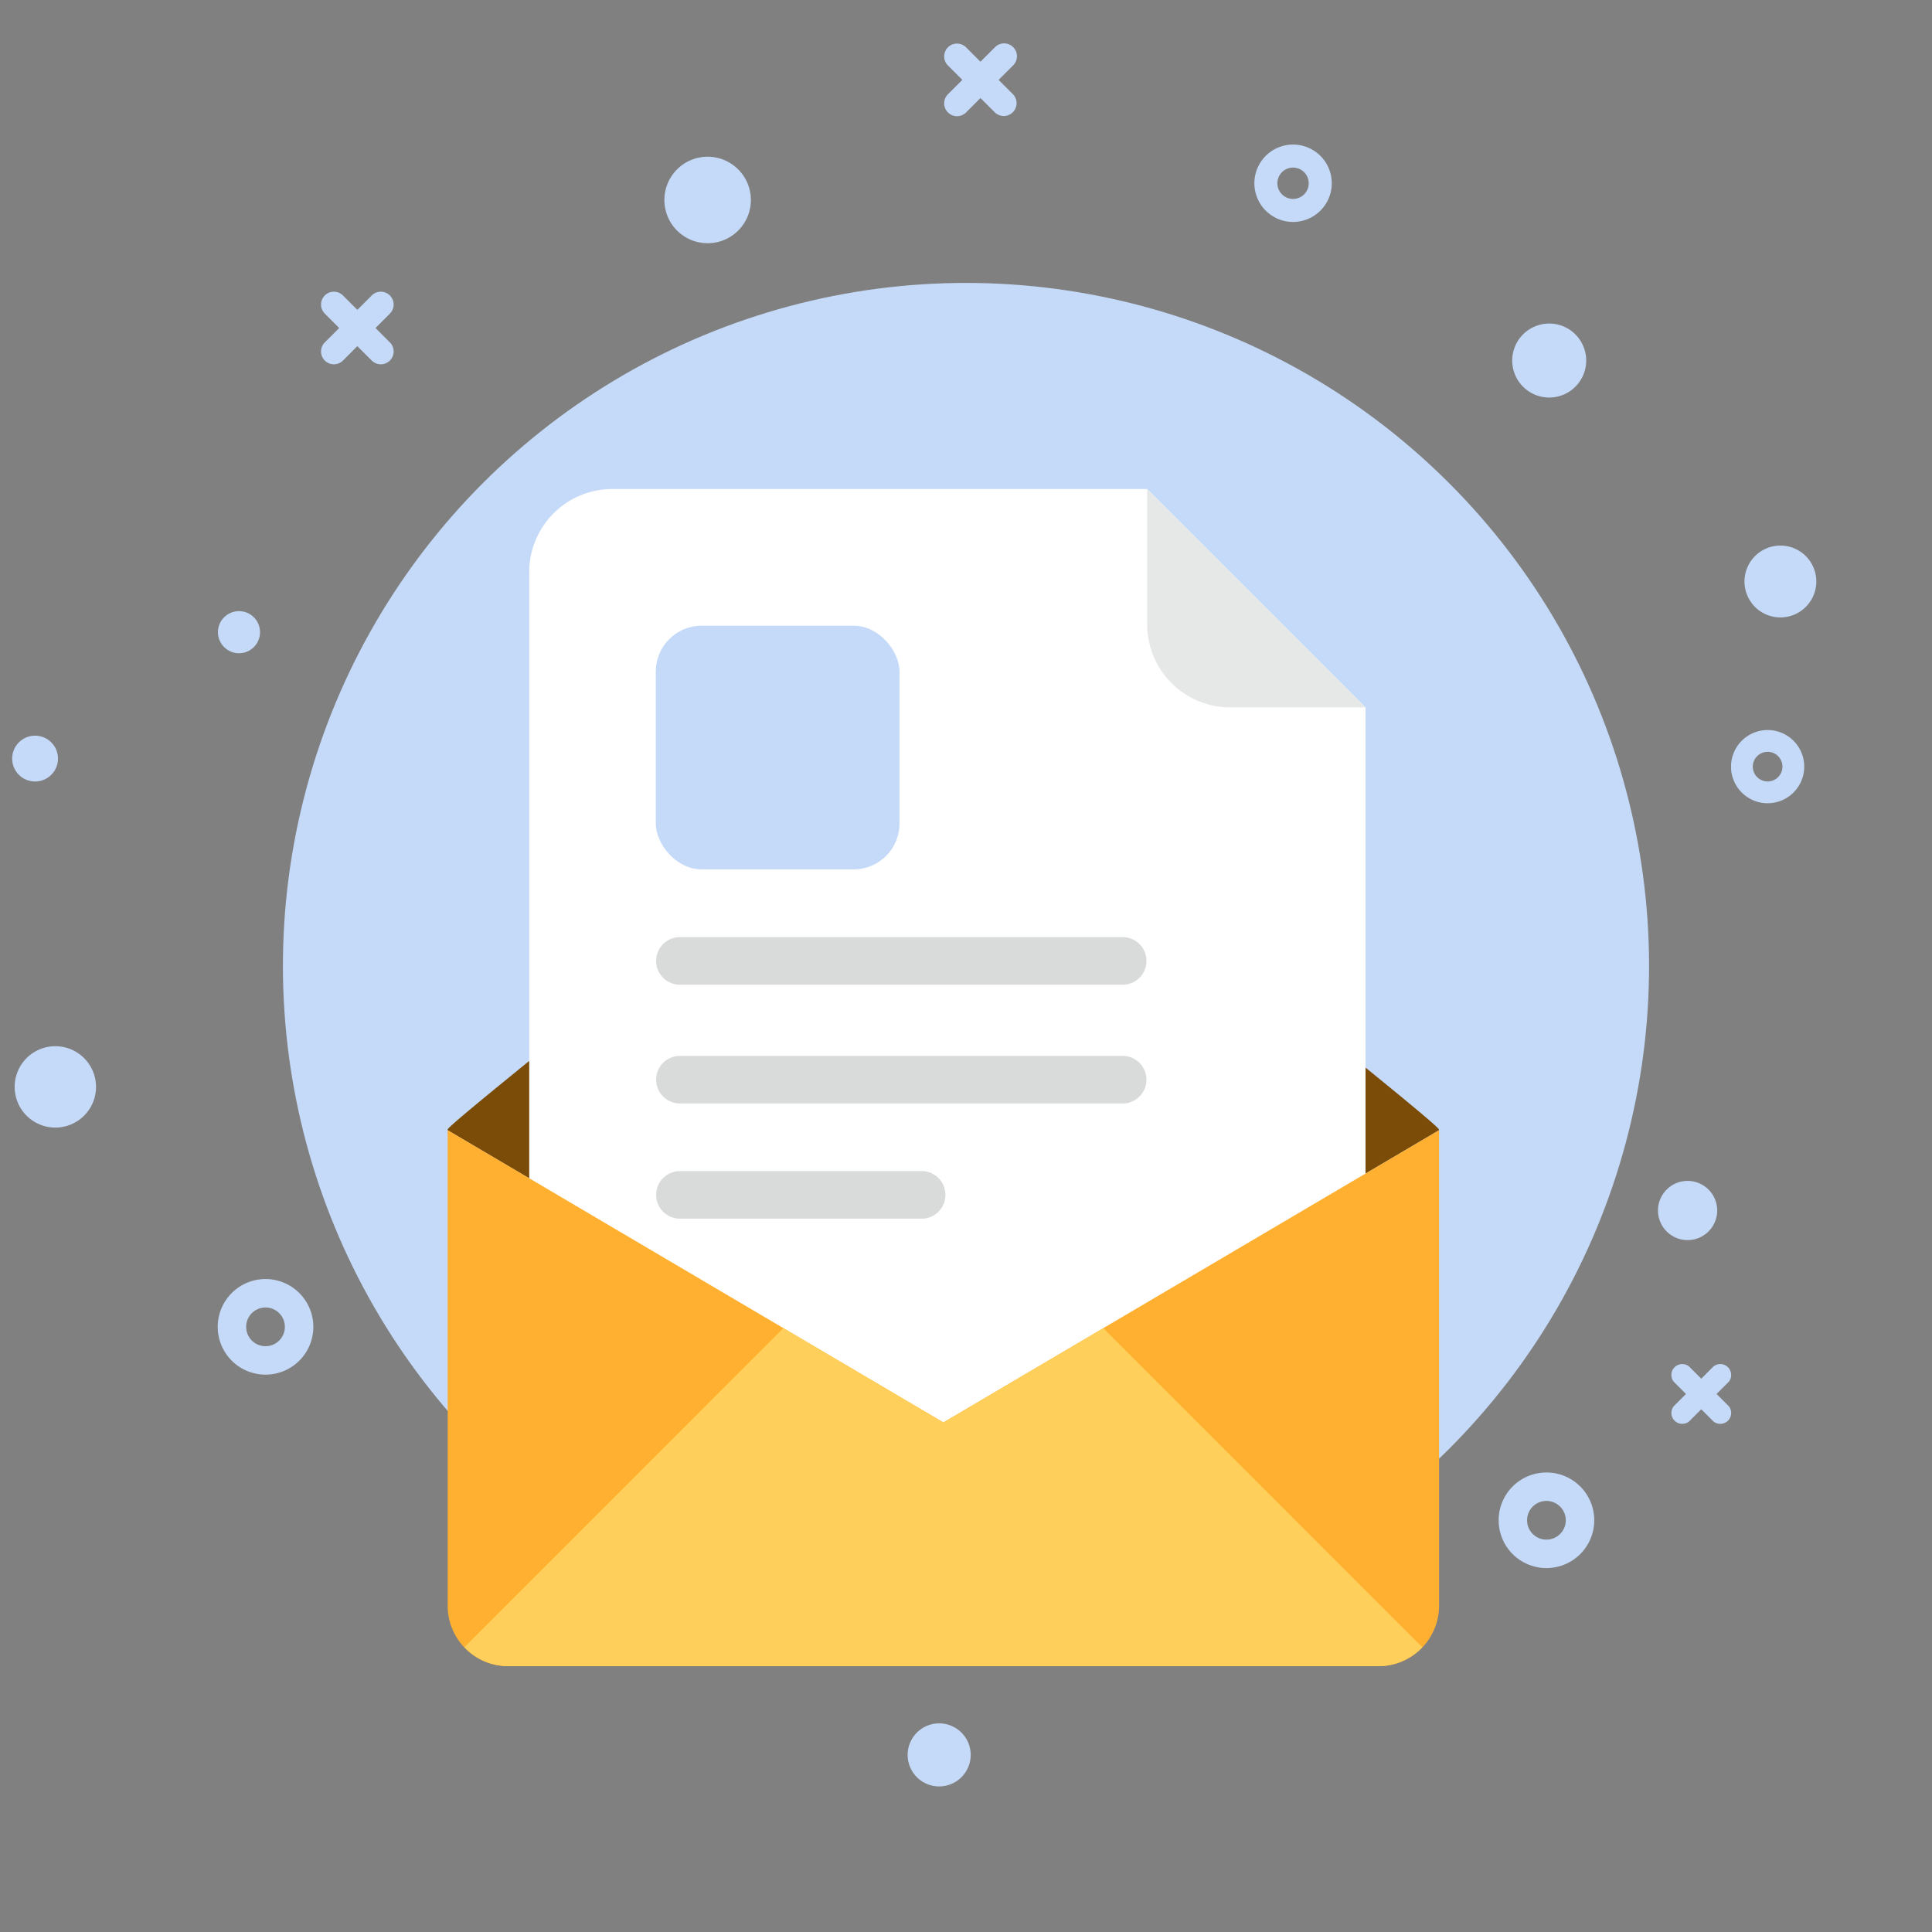 <svg xmlns="http://www.w3.org/2000/svg" width="113.704" height="113.704" viewBox="0 0 113.704 113.704"><rect x="0" y="0" width="113.704" height="113.704" fill="#808080" stroke="none"/><defs><style>.a{fill:#c5daf8;}.b{fill:#7a4c08;}.c{fill:#fff;}.d{fill:#e6e8e8;}.e{fill:#d9dbdb;}.f{fill:#ffb031;}.g{fill:#ffcf5c;}</style></defs><g transform="translate(-162.419 -102.301)"><g transform="translate(161.364 102.301)"><g transform="translate(1.055)"><circle class="a" cx="40.2" cy="40.2" r="40.2" transform="translate(0 56.852) rotate(-45)"/></g><g transform="translate(0 5.274)"><g transform="translate(27.399 23.506)"><path class="b" d="M262.718,192.424l-29.174,17.2-29.173-17.2a.167.167,0,0,1,0-.047c.024-.109,1.634-1.454,4.09-3.449.023-.019.043-.037.067-.057,8.055-6.541,25.012-19.935,25.012-19.935s16.957,13.394,25.013,19.935c2.494,2.024,4.133,3.391,4.157,3.506A.167.167,0,0,1,262.718,192.424Z" transform="translate(-204.371 -154.688)"/><g transform="translate(4.806)"><path class="c" d="M248.179,146.871H216.7a4.889,4.889,0,0,0-4.889,4.889v47.592a4.889,4.889,0,0,0,4.889,4.888h39.441a4.889,4.889,0,0,0,4.889-4.888V159.724Z" transform="translate(-211.814 -146.871)"/><path class="d" d="M268.131,154.836a4.888,4.888,0,0,0,4.889,4.888h7.964l-12.853-12.853Z" transform="translate(-231.766 -146.871)"/><rect class="a" width="14.342" height="14.342" rx="2.697" transform="translate(7.446 8.045)"/><path class="e" d="M250.831,187.713H224.774a1.4,1.4,0,0,0-1.4,1.4h0a1.4,1.4,0,0,0,1.4,1.4h26.057a1.4,1.4,0,0,0,1.4-1.4h0A1.4,1.4,0,0,0,250.831,187.713Z" transform="translate(-215.908 -161.34)"/><path class="e" d="M250.831,198.537H224.774a1.4,1.4,0,0,0-1.4,1.4h0a1.4,1.4,0,0,0,1.4,1.4h26.057a1.4,1.4,0,0,0,1.4-1.4h0A1.4,1.4,0,0,0,250.831,198.537Z" transform="translate(-215.908 -165.175)"/><path class="e" d="M239,209.037H224.774a1.4,1.4,0,0,0-1.4,1.4h0a1.4,1.4,0,0,0,1.4,1.4H239a1.4,1.4,0,0,0,1.4-1.4h0A1.4,1.4,0,0,0,239,209.037Z" transform="translate(-215.908 -168.895)"/></g><g transform="translate(0.003 37.735)"><path class="f" d="M262.723,205.309V233.3a3.564,3.564,0,0,1-3.555,3.555H207.922a3.556,3.556,0,0,1-3.546-3.555V205.309l29.173,17.2Z" transform="translate(-204.376 -205.309)"/><path class="g" d="M262.275,242.13,243.5,223.353l-9.411,5.549-9.414-5.551L205.9,242.129a3.523,3.523,0,0,0,2.565,1.115h51.246A3.537,3.537,0,0,0,262.275,242.13Z" transform="translate(-204.914 -211.701)"/></g></g></g></g><g transform="translate(160.315 104.867)"><path class="a" d="M186.23,218.877a2.813,2.813,0,1,0,2.813,2.813A2.813,2.813,0,0,0,186.23,218.877Zm0,3.952a1.139,1.139,0,1,1,1.138-1.138A1.139,1.139,0,0,1,186.23,222.829Z" transform="translate(-168.499 -146.167)"/><path class="a" d="M302.977,236.507a2.813,2.813,0,1,0,2.813,2.813A2.813,2.813,0,0,0,302.977,236.507Zm0,3.952a1.139,1.139,0,1,1,1.138-1.139A1.139,1.139,0,0,1,302.977,240.459Z" transform="translate(-209.86 -152.413)"/><path class="a" d="M338.983,168.839a2.154,2.154,0,1,0,2.154,2.154A2.154,2.154,0,0,0,338.983,168.839Zm0,3.026a.872.872,0,1,1,.872-.872A.872.872,0,0,1,338.983,171.865Z" transform="translate(-232.849 -128.44)"/><path class="a" d="M280.177,115.477a2.277,2.277,0,1,0,2.277,2.277A2.277,2.277,0,0,0,280.177,115.477Zm0,3.2a.922.922,0,1,1,.921-.922A.922.922,0,0,1,280.177,118.677Z" transform="translate(-201.972 -109.535)"/><path class="a" d="M167.294,197.656a2.394,2.394,0,1,0,2.4,2.394A2.394,2.394,0,0,0,167.294,197.656Z" transform="translate(-161.939 -138.649)"/><path class="a" d="M316.429,209.931a1.742,1.742,0,1,0,1.742,1.742A1.742,1.742,0,0,0,316.429,209.931Z" transform="translate(-215.005 -142.997)"/><path class="a" d="M226.671,116.586a2.545,2.545,0,1,0,2.545,2.545A2.546,2.546,0,0,0,226.671,116.586Z" transform="translate(-182.921 -109.928)"/><path class="a" d="M248.153,259.374a1.855,1.855,0,1,0,1.855,1.855A1.855,1.855,0,0,0,248.153,259.374Z" transform="translate(-190.776 -160.514)"/><path class="a" d="M303.578,131.79a2.177,2.177,0,1,0,2.177,2.177A2.177,2.177,0,0,0,303.578,131.79Z" transform="translate(-210.298 -115.314)"/><circle class="a" cx="1.239" cy="1.239" r="1.239" transform="translate(14.93 33.401)"/><path class="a" d="M340.169,152.026a2.114,2.114,0,1,0,2.114,2.115A2.114,2.114,0,0,0,340.169,152.026Z" transform="translate(-233.283 -122.483)"/><circle class="a" cx="1.349" cy="1.349" r="1.349" transform="translate(2.819 40.73)"/><path class="a" d="M252.831,108.41l.847-.847a.755.755,0,1,0-1.067-1.068l-.847.847-.847-.847a.755.755,0,1,0-1.068,1.068l.847.847-.847.847a.755.755,0,1,0,1.068,1.068l.847-.847.847.847a.755.755,0,0,0,1.067-1.068Z" transform="translate(-191.956 -106.275)"/><path class="a" d="M163.518,148.06l.847-.847a.755.755,0,1,0-1.068-1.068l-.847.847-.847-.847a.755.755,0,1,0-1.068,1.068l.847.847-.847.847a.755.755,0,1,0,1.068,1.068l.847-.847.847.847a.755.755,0,1,0,1.068-1.068Z" transform="translate(-139.315 -131.322)"/><path class="a" d="M318.535,228.357l.718-.717a.64.64,0,0,0-.9-.9l-.717.717-.717-.717a.64.64,0,0,0-.9.9l.717.717-.717.717a.64.64,0,0,0,.9.9l.717-.717.717.717a.64.64,0,0,0,.9-.9Z" transform="translate(-215.407 -148.884)"/></g></g></svg>